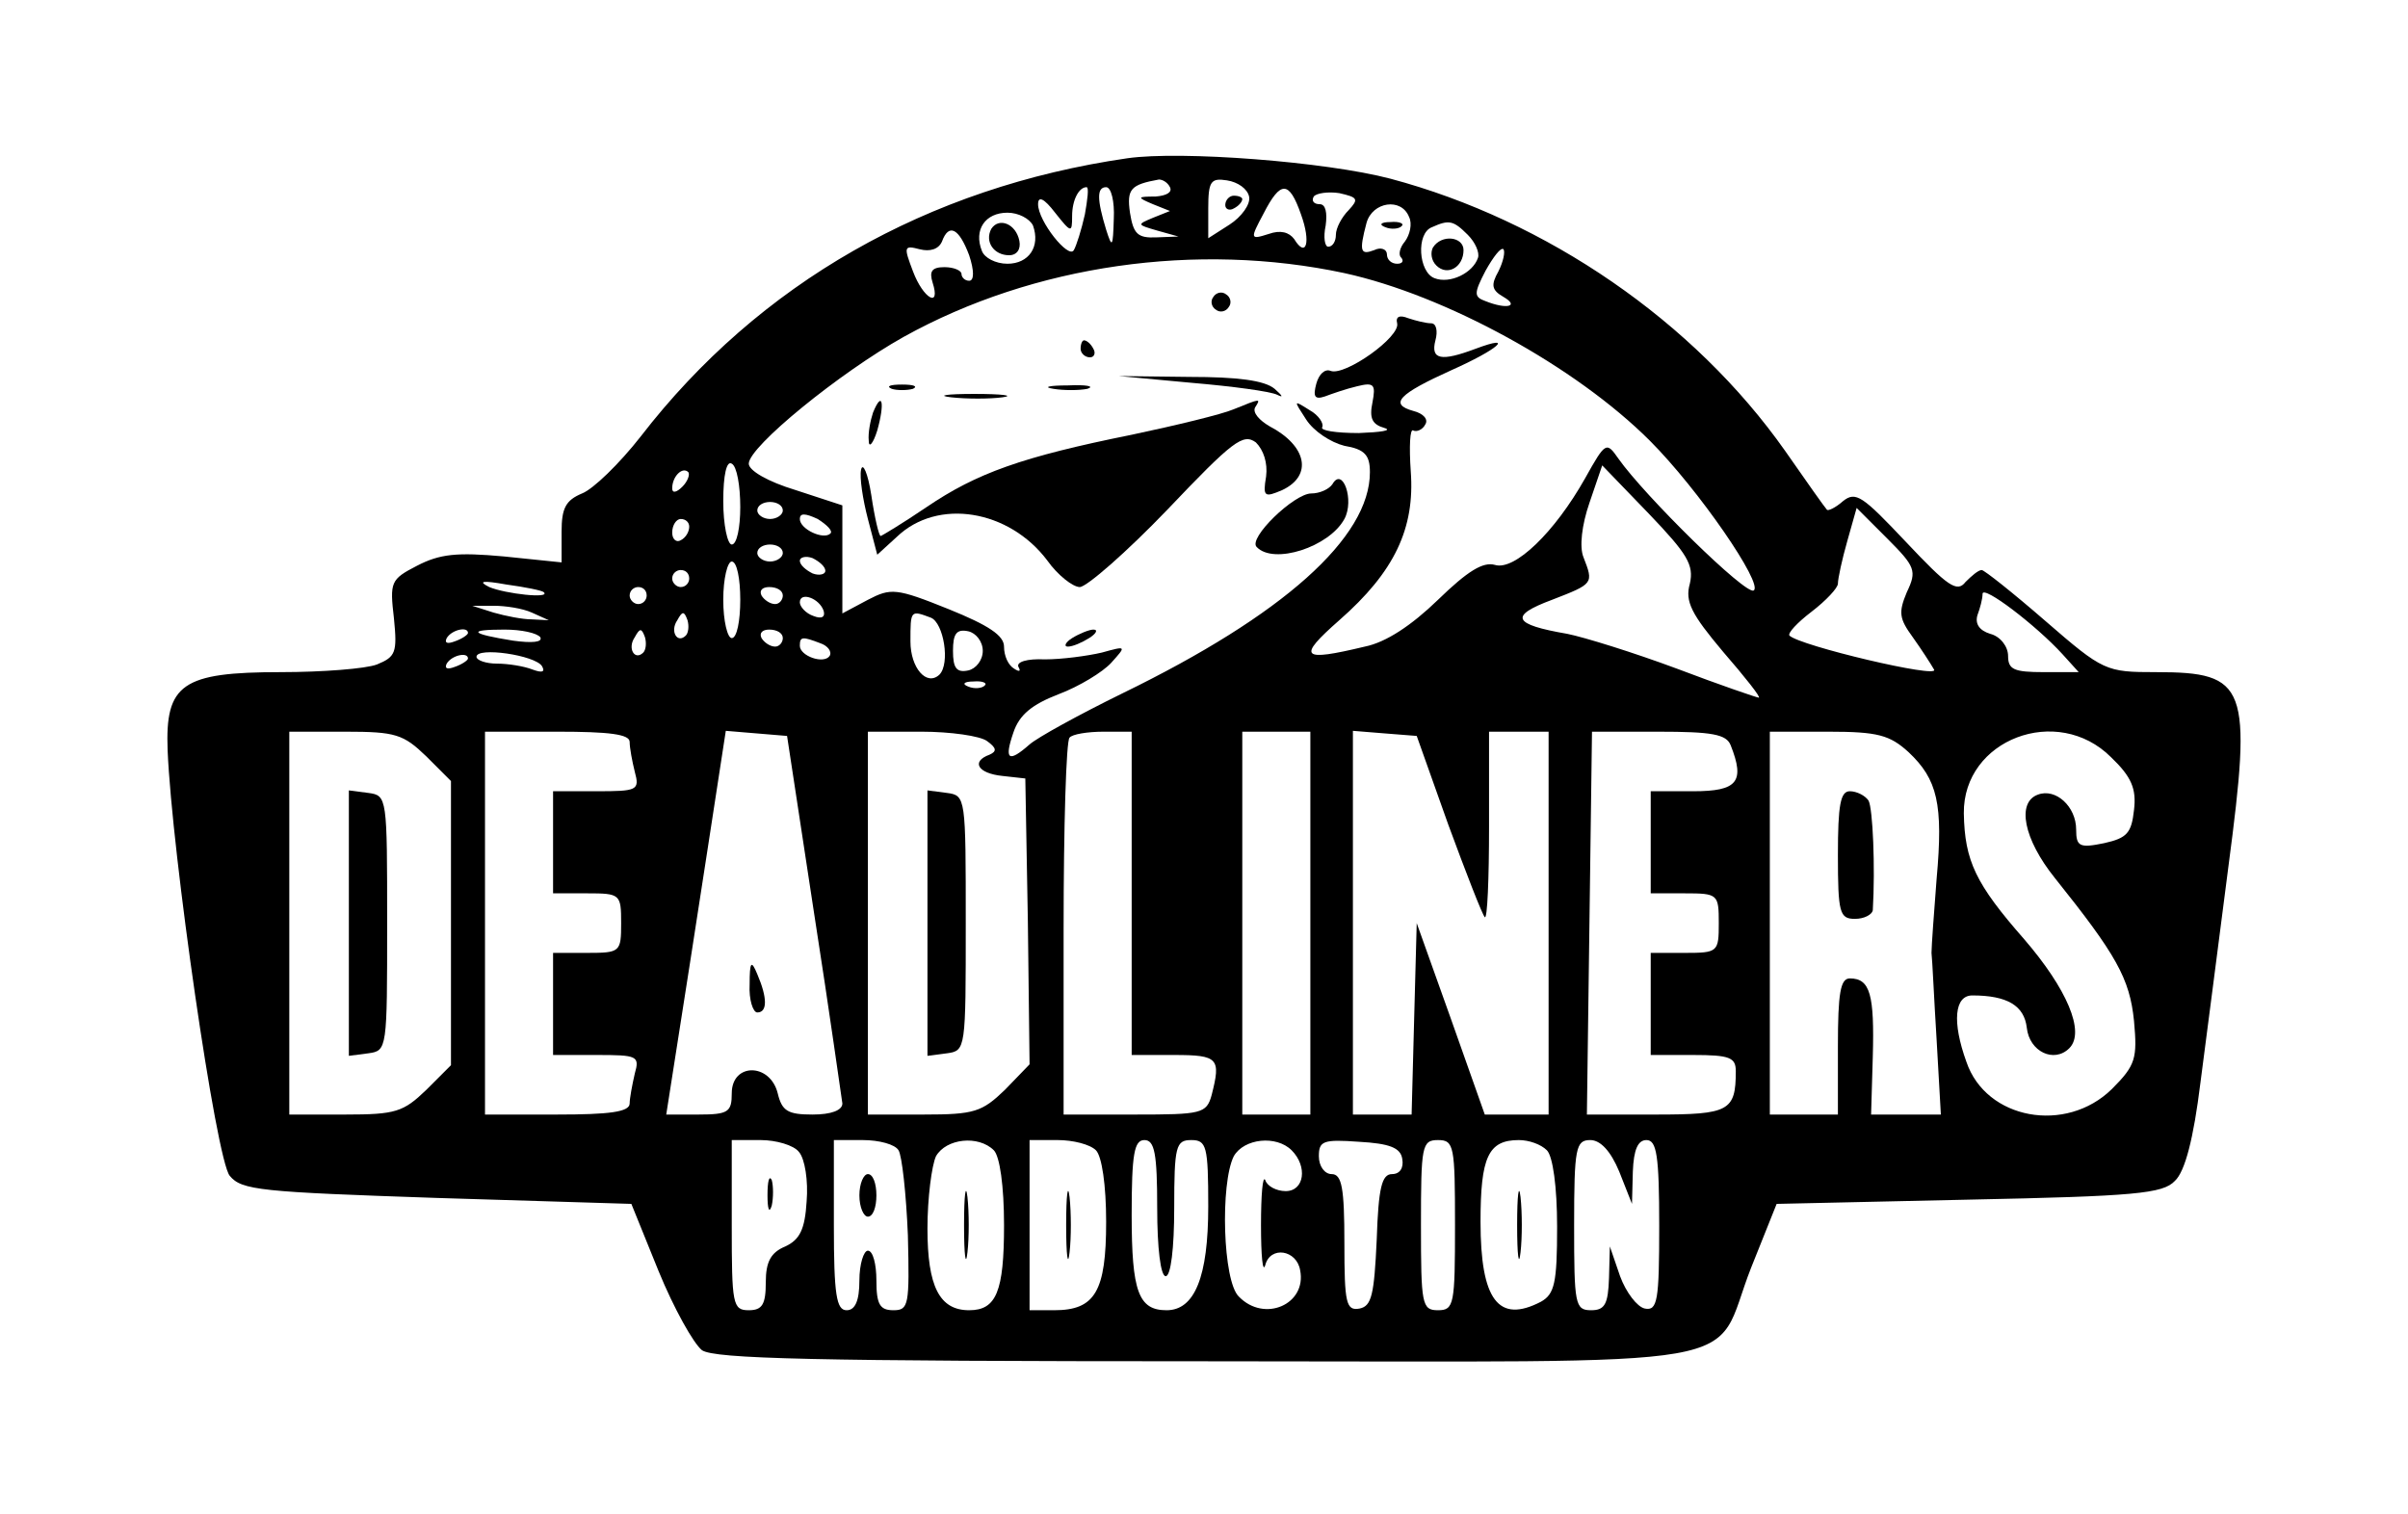 <?xml version="1.0" standalone="no"?>
<!DOCTYPE svg PUBLIC "-//W3C//DTD SVG 20010904//EN"
 "http://www.w3.org/TR/2001/REC-SVG-20010904/DTD/svg10.dtd">
<svg version="1.0" xmlns="http://www.w3.org/2000/svg"
 width="283pt" height="178pt" viewBox="0 0 283 178"
 preserveAspectRatio="xMidYMid meet">

<g transform="translate(0,178) scale(0.1,-0.1)"
fill="#000000" stroke="none">
<path d="M1325 1594 c-235 -34 -433 -147 -572 -327 -25 -32 -56 -62 -69 -67
-19 -8 -24 -17 -24 -45 l0 -36 -68 7 c-55 5 -75 3 -102 -11 -31 -16 -32 -19
-27 -62 4 -40 2 -45 -20 -54 -13 -5 -64 -9 -113 -9 -116 0 -136 -14 -133 -92
5 -120 57 -481 73 -500 14 -17 36 -19 243 -26 l229 -7 32 -79 c18 -44 41 -85
51 -93 15 -10 129 -13 595 -13 662 0 590 -12 638 110 l30 75 226 5 c195 4 228
7 242 22 12 11 22 50 30 115 7 54 22 169 33 255 28 212 22 228 -85 228 -59 0
-62 1 -130 60 -38 33 -72 60 -75 60 -4 0 -12 -7 -19 -14 -10 -13 -21 -5 -70
47 -51 54 -59 60 -74 48 -9 -8 -18 -12 -19 -10 -2 2 -24 33 -49 69 -107 152
-280 271 -464 320 -76 20 -246 33 -309 24z m50 -34 c3 -6 -4 -10 -17 -11 -22
0 -22 -1 -3 -9 l20 -8 -20 -8 c-19 -8 -19 -8 5 -15 l25 -7 -26 -1 c-22 -1 -27
4 -31 29 -4 28 1 33 34 39 4 0 10 -3 13 -9z m93 -11 c2 -9 -9 -24 -23 -33
l-25 -16 0 35 c0 32 3 36 22 33 13 -2 24 -10 26 -19z m-193 -21 c-4 -18 -10
-37 -13 -42 -6 -11 -42 34 -42 54 0 10 7 7 20 -10 19 -24 20 -24 20 -4 0 19 8
34 17 34 3 0 1 -15 -2 -32z m34 -5 c-1 -34 -2 -35 -9 -13 -11 36 -11 50 0 50
6 0 10 -17 9 -37z m220 5 c12 -33 6 -52 -8 -29 -6 8 -16 11 -30 6 -22 -7 -22
-6 -6 24 20 39 30 39 44 -1z m56 5 c-8 -8 -15 -21 -15 -29 0 -8 -4 -14 -9 -14
-4 0 -6 11 -3 25 2 15 0 25 -7 25 -7 0 -10 4 -7 9 3 4 17 6 30 4 22 -5 23 -7
11 -20z m71 -8 c4 -8 1 -21 -5 -29 -6 -7 -8 -16 -4 -19 3 -4 1 -7 -5 -7 -7 0
-12 5 -12 11 0 6 -7 9 -15 5 -16 -6 -18 -2 -9 32 7 25 41 30 50 7z m-442 -10
c9 -25 -5 -45 -30 -45 -14 0 -27 7 -30 15 -10 25 4 45 30 45 13 0 26 -7 30
-15z m511 -11 c9 -9 14 -21 12 -27 -6 -18 -33 -31 -51 -24 -19 7 -22 53 -3 60
20 9 25 8 42 -9z m-586 -24 c6 -18 6 -30 0 -30 -5 0 -9 4 -9 8 0 4 -9 8 -20 8
-15 0 -18 -5 -14 -18 10 -31 -11 -19 -23 13 -11 29 -11 31 8 26 12 -3 22 0 26
9 8 22 20 16 32 -16z m622 -19 c-9 -16 -8 -22 6 -30 19 -11 4 -15 -21 -5 -14
5 -14 9 0 36 9 16 18 28 21 25 2 -3 0 -14 -6 -26z m-181 -2 c119 -26 272 -110
359 -197 57 -57 134 -169 122 -176 -9 -6 -128 111 -159 155 -14 20 -15 20 -39
-23 -36 -64 -83 -109 -106 -102 -14 4 -32 -7 -67 -41 -31 -30 -61 -50 -86 -55
-75 -18 -80 -13 -30 31 65 57 89 108 84 175 -2 29 -1 51 3 48 4 -2 11 1 14 7
4 6 -2 13 -14 16 -29 8 -17 20 45 48 54 24 76 43 28 25 -40 -15 -53 -13 -47
10 3 11 1 20 -5 20 -6 0 -18 3 -27 6 -10 4 -15 2 -13 -6 4 -16 -61 -62 -78
-56 -7 3 -14 -4 -17 -15 -4 -15 -2 -19 10 -15 8 3 25 9 38 12 20 5 22 2 18
-19 -4 -19 0 -26 14 -30 10 -3 -4 -5 -30 -6 -27 0 -46 3 -43 7 2 4 -4 14 -15
20 -19 12 -19 12 -4 -11 9 -14 29 -27 45 -31 24 -4 30 -11 30 -31 0 -77 -102
-168 -291 -260 -51 -25 -100 -52 -109 -60 -25 -22 -30 -18 -19 14 7 21 22 33
53 45 24 9 52 26 62 37 18 20 18 20 -11 12 -17 -4 -47 -8 -67 -8 -21 1 -34 -3
-31 -9 3 -5 1 -6 -5 -2 -7 4 -12 15 -12 26 0 13 -18 25 -65 44 -62 25 -68 25
-95 11 l-30 -16 0 64 0 63 -55 18 c-33 10 -55 23 -55 31 0 20 107 107 182 149
153 85 345 112 518 75z m-710 -275 c0 -24 -4 -44 -10 -44 -5 0 -10 23 -10 51
0 31 4 48 10 44 6 -3 10 -26 10 -51z m-68 24 c-7 -7 -12 -8 -12 -2 0 14 12 26
19 19 2 -3 -1 -11 -7 -17z m1184 -114 c-6 -21 2 -36 39 -80 26 -30 45 -54 42
-54 -2 0 -46 15 -96 34 -51 19 -109 37 -129 41 -64 11 -69 21 -18 40 49 19 49
19 37 50 -5 12 -2 38 7 64 l15 44 55 -57 c45 -47 53 -60 48 -82z m-1066 86 c0
-5 -7 -10 -15 -10 -8 0 -15 5 -15 10 0 6 7 10 15 10 8 0 15 -4 15 -10z m56
-27 c-8 -8 -36 5 -36 17 0 7 6 7 21 0 11 -7 18 -14 15 -17z m1265 -69 c-10
-24 -9 -31 7 -53 10 -14 21 -31 25 -38 7 -11 -158 28 -170 40 -2 3 9 15 26 28
17 13 31 28 31 33 0 6 5 29 11 50 l11 39 36 -36 c33 -33 35 -38 23 -63z
m-1431 77 c0 -6 -4 -13 -10 -16 -5 -3 -10 1 -10 9 0 9 5 16 10 16 6 0 10 -4
10 -9z m110 -31 c0 -5 -7 -10 -15 -10 -8 0 -15 5 -15 10 0 6 7 10 15 10 8 0
15 -4 15 -10z m50 -21 c0 -4 -7 -6 -15 -3 -8 4 -15 10 -15 15 0 4 7 6 15 3 8
-4 15 -10 15 -15z m-100 -34 c0 -25 -4 -45 -10 -45 -5 0 -10 20 -10 45 0 25 5
45 10 45 6 0 10 -20 10 -45z m-60 25 c0 -5 -4 -10 -10 -10 -5 0 -10 5 -10 10
0 6 5 10 10 10 6 0 10 -4 10 -10z m-171 -16 c9 -8 -45 -2 -64 6 -14 7 -8 8 20
3 22 -3 42 -7 44 -9z m121 -4 c0 -5 -4 -10 -10 -10 -5 0 -10 5 -10 10 0 6 5
10 10 10 6 0 10 -4 10 -10z m160 0 c0 -5 -4 -10 -9 -10 -6 0 -13 5 -16 10 -3
6 1 10 9 10 9 0 16 -4 16 -10z m1504 -69 l19 -21 -41 0 c-35 0 -42 3 -42 19 0
11 -9 23 -21 26 -13 4 -18 12 -15 22 3 8 6 19 6 25 0 11 63 -37 94 -71z
m-1456 51 c2 -7 -2 -10 -12 -6 -9 3 -16 11 -16 16 0 13 23 5 28 -10z m-343 -2
l20 -9 -20 1 c-11 0 -31 4 -45 8 l-25 8 25 0 c14 0 34 -3 45 -8z m181 -27
c-10 -10 -19 5 -10 18 6 11 8 11 12 0 2 -7 1 -15 -2 -18z m288 21 c15 -6 23
-54 10 -67 -15 -14 -34 8 -34 39 0 37 0 37 24 28z m-544 -18 c0 -2 -7 -7 -16
-10 -8 -3 -12 -2 -9 4 6 10 25 14 25 6z m85 -5 c3 -6 -10 -7 -32 -4 -50 8 -55
13 -10 13 20 0 38 -4 42 -9z m121 -18 c-10 -10 -19 5 -10 18 6 11 8 11 12 0 2
-7 1 -15 -2 -18z m164 17 c0 -5 -4 -10 -9 -10 -6 0 -13 5 -16 10 -3 6 1 10 9
10 9 0 16 -4 16 -10z m235 -15 c0 -11 -8 -21 -17 -23 -14 -3 -18 3 -18 23 0
20 4 26 18 23 9 -2 17 -12 17 -23z m-191 9 c9 -3 14 -10 11 -15 -7 -10 -35 0
-35 12 0 11 3 11 24 3z m-327 -27 c4 -7 0 -8 -11 -4 -10 4 -29 7 -42 7 -13 0
-24 4 -24 8 0 12 69 2 77 -11z m-87 9 c0 -2 -7 -7 -16 -10 -8 -3 -12 -2 -9 4
6 10 25 14 25 6z m607 -32 c-3 -3 -12 -4 -19 -1 -8 3 -5 6 6 6 11 1 17 -2 13
-5z m-656 -83 l29 -29 0 -167 0 -167 -29 -29 c-27 -26 -36 -29 -95 -29 l-66 0
0 225 0 225 66 0 c59 0 68 -3 95 -29z m239 17 c0 -7 3 -23 6 -35 6 -22 3 -23
-45 -23 l-51 0 0 -60 0 -60 40 0 c39 0 40 -1 40 -35 0 -34 -1 -35 -40 -35
l-40 0 0 -60 0 -60 51 0 c48 0 51 -1 45 -22 -3 -13 -6 -29 -6 -35 0 -10 -24
-13 -85 -13 l-85 0 0 225 0 225 85 0 c61 0 85 -3 85 -12z m217 -203 c18 -115
32 -216 33 -222 0 -8 -13 -13 -35 -13 -29 0 -36 4 -41 25 -9 36 -54 36 -54 0
0 -22 -4 -25 -39 -25 l-38 0 13 83 c7 45 23 146 35 225 l22 143 36 -3 36 -3
32 -210z m203 204 c11 -8 12 -12 3 -16 -22 -8 -14 -22 15 -25 l27 -3 3 -168 2
-168 -29 -30 c-27 -26 -36 -29 -95 -29 l-66 0 0 225 0 225 63 0 c34 0 69 -5
77 -11z m170 -179 l0 -190 50 0 c52 0 55 -4 44 -47 -6 -22 -12 -23 -90 -23
l-84 0 0 218 c0 120 3 222 7 225 3 4 21 7 40 7 l33 0 0 -190z m210 -35 l0
-225 -40 0 -40 0 0 225 0 225 40 0 40 0 0 -225z m162 116 c21 -57 40 -106 43
-109 3 -3 5 45 5 106 l0 112 35 0 35 0 0 -225 0 -225 -38 0 -37 0 -40 113 -40
112 -3 -112 -3 -113 -34 0 -35 0 0 226 0 225 37 -3 38 -3 37 -104z m332 93
c17 -43 8 -54 -44 -54 l-50 0 0 -60 0 -60 40 0 c39 0 40 -1 40 -35 0 -34 -1
-35 -40 -35 l-40 0 0 -60 0 -60 50 0 c43 0 50 -3 50 -19 0 -47 -8 -51 -94 -51
l-81 0 3 225 3 225 78 0 c63 0 80 -3 85 -16z m209 -8 c34 -32 41 -61 33 -149
-3 -39 -6 -79 -6 -87 1 -8 3 -54 6 -102 l5 -88 -41 0 -41 0 2 68 c2 73 -3 92
-27 92 -11 0 -14 -17 -14 -80 l0 -80 -40 0 -40 0 0 225 0 225 69 0 c58 0 72
-4 94 -24z m238 -6 c24 -23 30 -37 27 -62 -3 -27 -8 -33 -35 -39 -29 -6 -33
-4 -33 16 0 27 -24 49 -45 41 -25 -9 -17 -52 20 -98 72 -90 88 -118 93 -168 4
-44 2 -52 -26 -80 -54 -53 -148 -36 -171 32 -17 47 -14 78 7 78 41 0 61 -12
64 -38 3 -28 32 -42 50 -24 19 19 -3 70 -53 128 -57 65 -70 92 -71 148 -1 87
110 129 173 66z m-1542 -464 c7 -8 11 -34 9 -58 -2 -33 -8 -45 -25 -53 -17 -7
-23 -18 -23 -42 0 -26 -4 -33 -20 -33 -19 0 -20 7 -20 100 l0 100 34 0 c18 0
39 -6 45 -14z m117 2 c4 -6 9 -51 11 -100 2 -82 1 -88 -17 -88 -16 0 -20 7
-20 35 0 19 -4 35 -10 35 -5 0 -10 -16 -10 -35 0 -24 -5 -35 -15 -35 -12 0
-15 18 -15 100 l0 100 34 0 c19 0 38 -5 42 -12z m112 0 c7 -7 12 -42 12 -88 0
-78 -9 -100 -41 -100 -35 0 -49 28 -49 96 0 36 5 74 10 85 12 21 50 25 68 7z
m120 0 c7 -7 12 -41 12 -84 0 -82 -13 -104 -61 -104 l-29 0 0 100 0 100 33 0
c18 0 38 -5 45 -12z m72 -68 c0 -47 4 -80 10 -80 6 0 10 33 10 80 0 73 2 80
20 80 18 0 20 -7 20 -78 0 -83 -16 -122 -49 -122 -33 0 -41 22 -41 112 0 72 3
88 15 88 12 0 15 -16 15 -80z m158 68 c19 -19 15 -48 -7 -48 -11 0 -22 6 -24
13 -3 6 -5 -17 -5 -53 0 -36 2 -57 5 -47 6 23 37 18 41 -6 8 -40 -42 -62 -72
-31 -19 18 -22 133 -6 165 12 21 50 25 68 7z m130 -10 c2 -11 -3 -18 -12 -18
-12 0 -16 -16 -18 -77 -3 -65 -6 -78 -20 -81 -16 -3 -18 6 -18 77 0 65 -3 81
-15 81 -8 0 -15 9 -15 21 0 18 5 20 47 17 36 -2 49 -7 51 -20z m62 -78 c0 -93
-1 -100 -20 -100 -19 0 -20 7 -20 100 0 93 1 100 20 100 19 0 20 -7 20 -100z
m108 88 c7 -7 12 -43 12 -90 0 -66 -3 -79 -19 -88 -50 -26 -71 2 -71 94 0 76
9 96 45 96 12 0 26 -5 33 -12z m85 -25 l15 -38 1 38 c1 26 6 37 16 37 12 0 15
-18 15 -101 0 -88 -2 -100 -17 -97 -9 2 -22 19 -29 38 l-12 35 -1 -37 c-1 -31
-5 -38 -21 -38 -19 0 -20 7 -20 100 0 91 2 100 19 100 12 0 24 -13 34 -37z"/>
<path d="M1440 1539 c0 -5 5 -7 10 -4 6 3 10 8 10 11 0 2 -4 4 -10 4 -5 0 -10
-5 -10 -11z"/>
<path d="M1628 1513 c7 -3 16 -2 19 1 4 3 -2 6 -13 5 -11 0 -14 -3 -6 -6z"/>
<path d="M1165 1511 c-8 -15 3 -31 21 -31 9 0 14 7 12 17 -4 20 -24 28 -33 14z"/>
<path d="M1684 1489 c-3 -6 -2 -15 4 -21 13 -13 32 -2 32 18 0 16 -26 19 -36
3z"/>
<path d="M1426 1431 c-4 -5 -2 -12 3 -15 5 -4 12 -2 15 3 4 5 2 12 -3 15 -5 4
-12 2 -15 -3z"/>
<path d="M1270 1370 c0 -5 5 -10 11 -10 5 0 7 5 4 10 -3 6 -8 10 -11 10 -2 0
-4 -4 -4 -10z"/>
<path d="M1401 1330 c47 -4 92 -10 100 -14 8 -4 6 -1 -3 7 -12 10 -44 14 -100
14 l-83 1 86 -8z"/>
<path d="M1048 1323 c6 -2 18 -2 25 0 6 3 1 5 -13 5 -14 0 -19 -2 -12 -5z"/>
<path d="M1238 1323 c12 -2 30 -2 40 0 9 3 -1 5 -23 4 -22 0 -30 -2 -17 -4z"/>
<path d="M1118 1313 c18 -2 45 -2 60 0 15 2 0 4 -33 4 -33 0 -45 -2 -27 -4z"/>
<path d="M1026 1295 c-3 -9 -6 -24 -5 -33 0 -9 5 -4 10 12 9 32 6 48 -5 21z"/>
<path d="M1450 1299 c-14 -6 -68 -19 -120 -30 -129 -26 -182 -45 -241 -85 -28
-19 -53 -34 -54 -34 -2 0 -7 21 -11 48 -4 26 -10 39 -12 30 -2 -9 2 -35 8 -58
l11 -42 23 21 c48 46 132 32 177 -28 12 -17 30 -31 38 -31 8 0 55 41 103 91
77 81 89 90 104 79 9 -9 14 -24 12 -40 -4 -24 -2 -25 19 -16 36 17 29 52 -15
75 -12 7 -20 16 -17 22 7 11 7 11 -25 -2z"/>
<path d="M1566 1211 c-4 -6 -15 -11 -25 -11 -20 0 -75 -53 -64 -63 20 -21 85
0 103 33 12 22 -2 62 -14 41z"/>
<path d="M1260 1030 c-8 -5 -10 -10 -5 -10 6 0 17 5 25 10 8 5 11 10 5 10 -5
0 -17 -5 -25 -10z"/>
<path d="M410 695 l0 -156 23 3 c22 3 22 5 22 153 0 148 0 150 -22 153 l-23 3
0 -156z"/>
<path d="M881 623 c-1 -18 4 -33 9 -33 12 0 12 17 0 45 -7 17 -9 15 -9 -12z"/>
<path d="M1090 695 l0 -156 23 3 c22 3 22 5 22 153 0 148 0 150 -22 153 l-23
3 0 -156z"/>
<path d="M2160 775 c0 -68 2 -75 20 -75 11 0 20 5 21 10 3 51 0 120 -5 129 -4
6 -14 11 -22 11 -11 0 -14 -16 -14 -75z"/>
<path d="M902 375 c0 -16 2 -22 5 -12 2 9 2 23 0 30 -3 6 -5 -1 -5 -18z"/>
<path d="M1010 375 c0 -14 5 -25 10 -25 6 0 10 11 10 25 0 14 -4 25 -10 25 -5
0 -10 -11 -10 -25z"/>
<path d="M1133 340 c0 -36 2 -50 4 -32 2 17 2 47 0 65 -2 17 -4 3 -4 -33z"/>
<path d="M1253 340 c0 -36 2 -50 4 -32 2 17 2 47 0 65 -2 17 -4 3 -4 -33z"/>
<path d="M1783 340 c0 -36 2 -50 4 -32 2 17 2 47 0 65 -2 17 -4 3 -4 -33z"/>
</g>
</svg>
